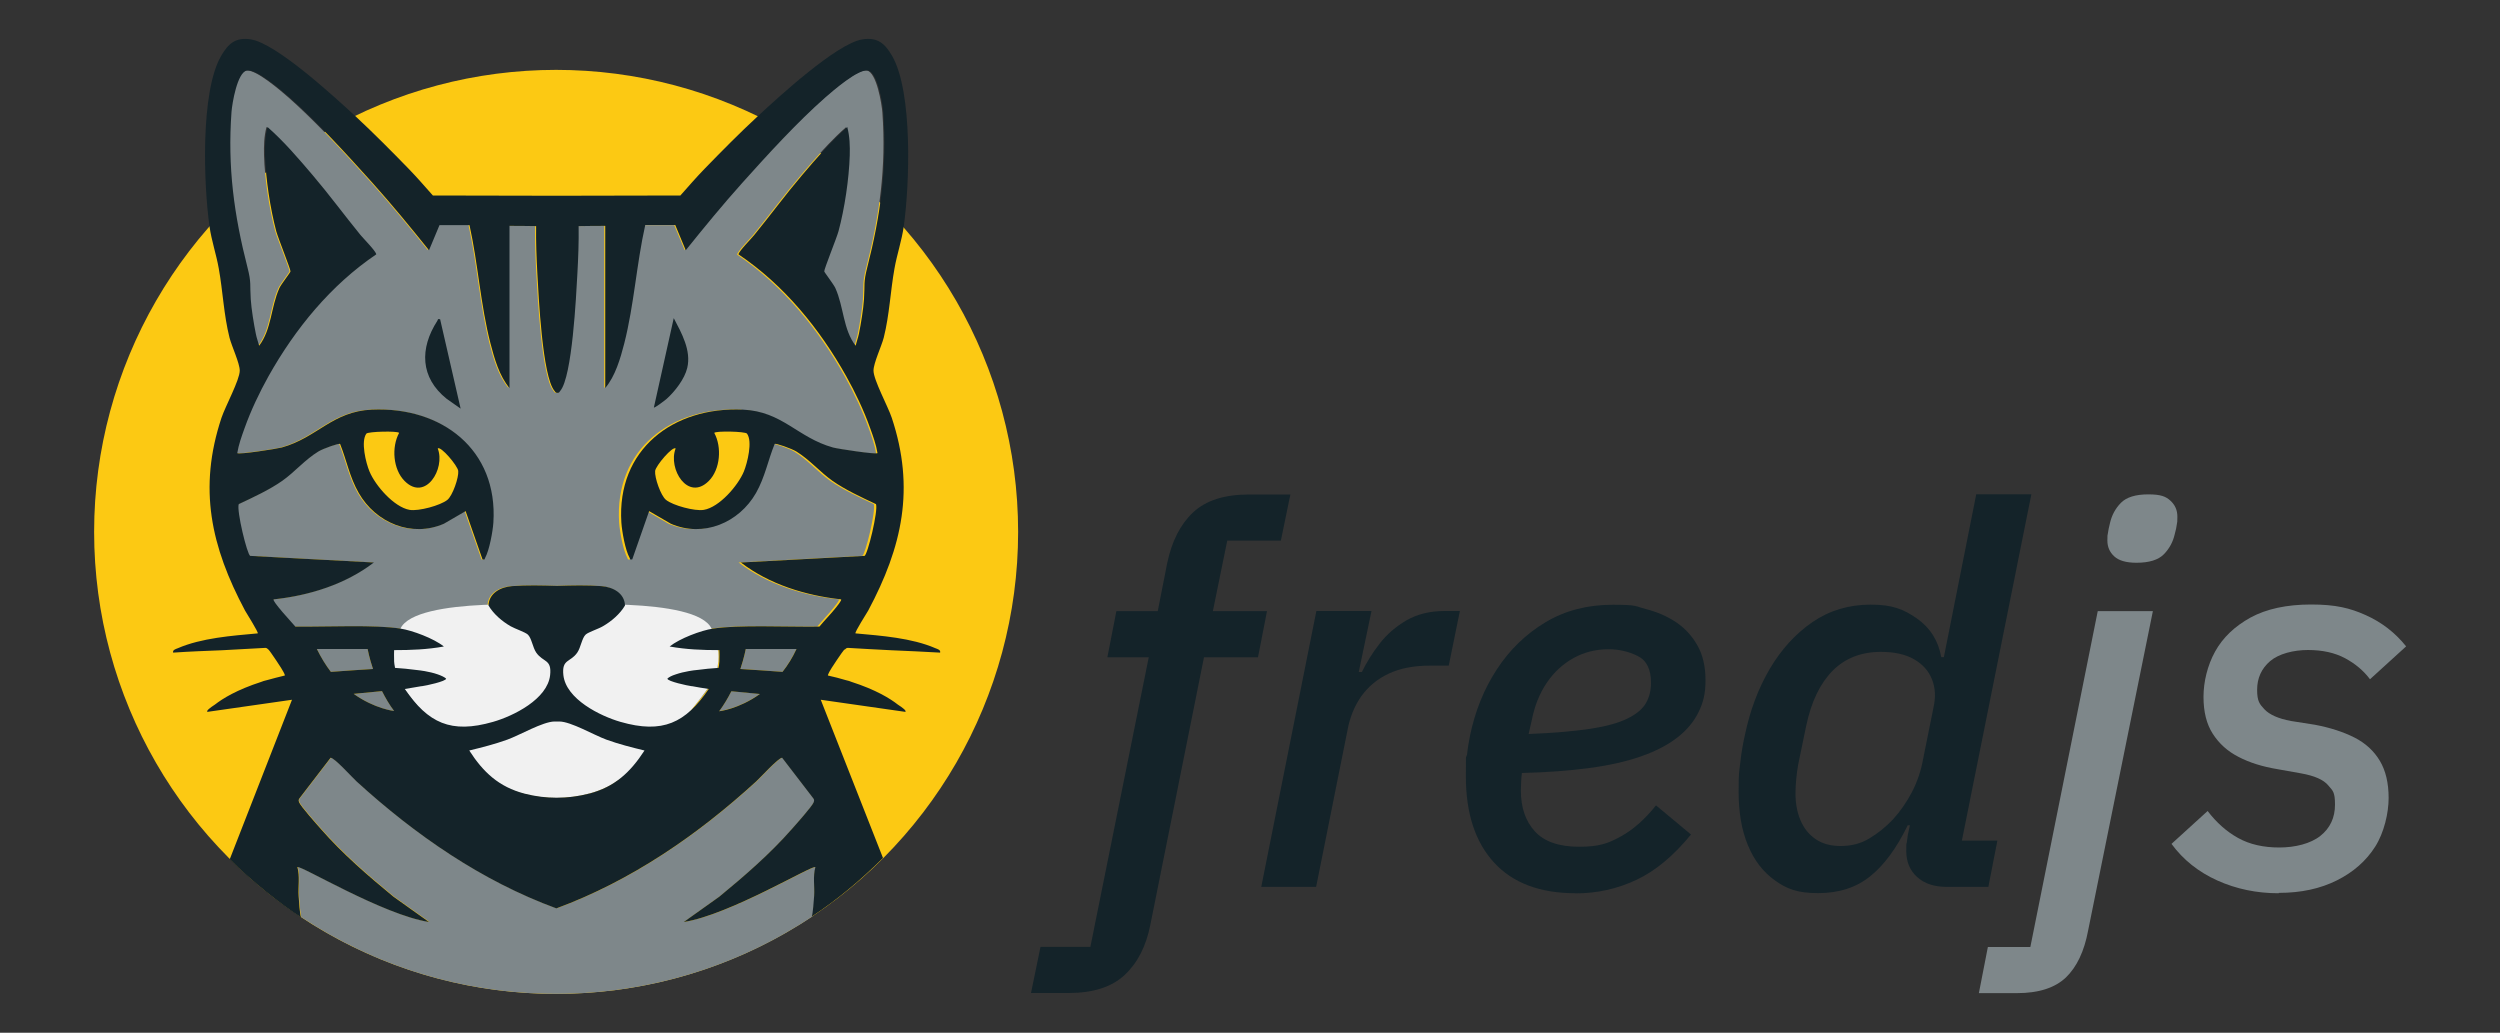 <?xml version="1.0" encoding="UTF-8"?>
<svg id="Layer_1" xmlns="http://www.w3.org/2000/svg" version="1.1" viewBox="0 0 2000 826.2">
  <rect x="0" y="0" width="2000" height="826.2" fill="#333333" stroke="none"/>
  <!-- Generator: Adobe Illustrator 29.4.0, SVG Export Plug-In . SVG Version: 2.1.0 Build 152)  -->
  <defs>
    <style>
      .st0 {
        fill: #fcc913;
      }

      .st1, .st2 {
        fill: #142329;
      }

      .st2, .st3 {
        display: none;
      }

      .st4 {
        fill: #7e878a;
      }

      .st5 {
        fill: #f1f1f1;
      }
    </style>
  </defs>
  <g>
    <g>
      <circle class="st0" cx="444.9" cy="425.5" r="369.6"/>
      <g>
        <path class="st4" d="M253.5,519.2c3.3,7.1,7.1,13.1,11.2,18.3,11.2-.8,23.3-1.7,33.7-2.3-3.1-9.4-4.3-16-4.3-16h-40.6Z"/>
        <path class="st4" d="M593.2,327.9c31.7,1.4,43.7,22.4,72.1,30.3,4,1.1,34.3,5.8,35.6,4.5-1.1-6.8-3.5-13.4-5.8-19.8-5.1-14.4-12.1-29-19.2-41.7-21.3-38-49.9-73-86.2-97.5,0-2.3,10.3-12.7,12.6-15.5,12.9-15.8,25-32.3,38.2-47.8,5.2-6.1,10.4-12.2,15.8-18.1,0,0,10.3-11.7,20.5-20.5,2,7.4,2.2,15.7,2,23.2-.7,19.1-4.2,42.5-9.1,60.4-1.4,5.2-11.4,30.1-11.3,31.8,0,.8,7.5,10.3,8.9,13.4,6.8,15.1,6.2,33,16.2,46.1.8-3.2,1.9-5.8,2.6-9.1,1.6-7.7,3.6-20,4.2-27.8.8-11.9-.6-12.9,2.6-25.4,10.8-42.1,16.1-80.3,13-124.3-.5-6.8-4.6-32.2-12.4-33.7-7.7-1.4-28.3,16.6-34.5,22-9.3,8.2-19.1,17.7-28.4,27.3,0,0,0,0,0,0-13,13.4-25.8,27.5-37.4,40.4-15.7,17.5-30.7,35.8-45.4,54.1l-8.4-20.1h-24c-6.9,31.1-8.8,63.7-16.8,94.7-3.1,12-7.1,26.1-15.2,35.6v-129.7c-2-.1-21.3.2-21.3.2.2,12.7-.3,25.5-1,38.2-1,17.8-4,82.2-13.7,93.6-.8.9-.7,1.6-2.3,1.6,0,0,0,0,0,0h0s0,0,0,0c-1.6,0-1.5-.7-2.3-1.6-9.6-11.3-12.7-75.8-13.7-93.6-.7-12.7-1.2-25.4-1-38.2,0,0-19.3-.3-21.3-.2v129.7c-8-9.4-12.1-23.6-15.2-35.6-7.9-31.1-9.8-63.6-16.8-94.8h-24c0,.1-8.4,20.2-8.4,20.2-14.7-18.3-29.7-36.6-45.4-54.1-11.7-13-24.6-27.2-37.7-40.7-9.5-9.7-19.1-19.1-28.5-27.4-6.2-5.4-26.4-23-34.1-21.6-7.7,1.5-11.8,26.4-12.3,33.2-3.1,44,2,82.2,12.8,124.4,3.2,12.5,1.8,13.5,2.6,25.4.5,7.7,2.5,20.1,4.1,27.8.7,3.2,1.9,6.3,2.6,9.4,10.1-13.1,9.4-31,16.2-46.1,1.4-3.1,8.8-12.6,8.9-13.4.2-1.7-10-26.9-11.4-32.1-4.9-18.2-8.4-41.8-9-60.6-.2-7.7,0-15.3,2-22.8,7.1,6.2,13.7,13.1,20.1,20.1,5.5,6.1,10.9,12.3,16.1,18.5,13.2,15.5,25.3,32,38.2,47.8,2.2,2.8,12.5,13.1,12.6,15.5-36.3,24.4-64.9,59.4-86.2,97.5-7.1,12.7-14.1,27.3-19.2,41.7-2.3,6.4-4.7,13-5.8,19.8,1.3,1.2,31.5-3.4,35.6-4.5,28.4-7.9,40.4-28.9,72.1-30.3,55.7-2.5,101,31.8,97.2,90.4-.5,7.2-3.1,22-6.6,28.2-.6,1.1,0,1.6-2.1,1.2l-13.5-38.6-17.4,10.1c-26,11.3-54.5-.8-68.1-24.6-7.2-12.7-9.6-26.2-14.9-39.2-.4-1-13.7,3.7-17.4,6-10.8,6.7-18.9,16.4-28.8,23.4-10.2,7.2-23.6,13.4-34.9,18.7-1.9,5.1,6.8,40.9,9.2,41.4l98.9,5.3c-22.8,17.5-51.8,26.4-80.2,29.5-.7.6,3.2,5.4,3.9,6.3,4.2,5.3,9.2,10.3,13.5,15.5,26.5.3,63.4-1.6,84.2,1.6,9.3,1.4,26.5,7.8,34.6,14.3-13.4,2.4-26.2,2.9-39.8,2.9,0,0-.2,6,0,9.1.1,1.8.4,3.7.7,5.1,5.9.4,11.4.9,16.4,1.6,2.6.2,5.2.6,7.4,1,3.3.6,7,1.4,10.4,2.6,3.2,1,5.5,2.2,6.7,3.4,0,2.2-16.5,5.7-19.1,6-.3,0-.7,0-1,.1-3.6.7-7.9,1.4-13,2.2,18.6,27.2,36.9,36,70.6,26.3,16.3-4.7,43.6-18.2,45.7-37.4,1.4-13-5.5-10-11.1-18-2.9-4.2-3.7-11.7-6.8-14.5-2.3-2-10.2-4.5-13.7-6.6-6.8-3.9-13.7-9.8-17.7-16.6.4-10,9.8-14.8,18.8-15.5,11.6-.9,23.7-.6,35.8-.2h0c12.1-.4,24.2-.7,35.8.2,9,.7,18.4,5.5,18.8,15.5-4,6.8-10.9,12.7-17.7,16.6-3.5,2-11.4,4.6-13.7,6.6-3.1,2.8-3.9,10.3-6.8,14.5-5.6,8-12.5,5-11.1,18,2.1,19.2,29.3,32.7,45.7,37.4,33.7,9.7,51.9.9,70.6-26.3-5.1-.8-9.3-1.5-13-2.2-.3,0-.7,0-1-.1-2.6-.3-19.1-3.8-19.1-6,1.3-1.2,3.6-2.3,6.7-3.4,3.4-1.2,7.1-2,10.4-2.6,2.2-.4,4.7-.7,7.4-1,5-.7,10.5-1.2,16.4-1.6.3-1.4.6-3.3.7-5.1.2-3.1,0-9.1,0-9.1-13.6,0-26.4-.5-39.8-2.9,8.1-6.5,25.4-12.9,34.6-14.3,20.8-3.3,57.7-1.4,84.2-1.6,4.4-5.2,9.3-10.2,13.5-15.5.7-.9,4.6-5.6,3.9-6.3-28.4-3-57.4-12-80.2-29.5l98.9-5.3c2.4-.6,11.1-36.4,9.2-41.4-11.3-5.3-24.7-11.5-34.9-18.7-9.9-7-18-16.8-28.8-23.4-3.7-2.3-17-7-17.4-6-5.2,13-7.6,26.5-14.9,39.2-13.6,23.8-42.2,35.9-68.1,24.6l-17.4-10.1-13.5,38.6c-2.2.4-1.5-.2-2.1-1.2-3.4-6.2-6.1-21-6.6-28.2-3.8-58.6,41.5-92.9,97.2-90.4Z"/>
        <path class="st4" d="M651.6,716.8c.5-7.6-1.1-15.8,1-23.2-1.9-2.1-68.5,38.2-105.3,43.9l28.5-20.3c20.4-16.8,40.6-34.2,58-54.1,3.2-3.6,16.2-18.2,17.4-21.3.5-1.4.6-2.2-.4-3.4l-24.8-32.3c-3.1,0-17.3,15.8-20.7,18.9-46.9,42.8-100,79.6-159.9,101.6h0c-59.9-22.1-113.1-58.8-159.9-101.6-3.4-3.1-17.6-18.8-20.7-18.9l-24.8,32.3c-1,1.2-.9,2-.4,3.4,1.2,3.1,14.2,17.7,17.4,21.3,17.5,19.9,37.6,37.3,58,54.1l28.5,20.3c-36.8-5.7-103.4-46.1-105.3-43.9,2.1,7.4.5,15.5,1,23.2.2,2.6,1,15,1.9,17,58.4,38.7,128.5,61.3,203.9,61.3s146.2-22.8,204.9-61.9c.9-2,1.7-13.8,1.9-16.4Z"/>
        <path class="st4" d="M305.7,552.9l-22.8,2.2c16.9,12.1,32.5,13.8,32.5,13.8-3.8-5.1-7-10.6-9.7-15.9Z"/>
        <path class="st4" d="M637.2,519.2h-40.6s-1.2,6.7-4.3,16c10.4.6,22.5,1.5,33.7,2.3,4-5.2,7.8-11.3,11.2-18.3Z"/>
        <path class="st4" d="M575.4,568.9s15.6-1.7,32.5-13.8l-22.8-2.2c-2.7,5.3-5.8,10.8-9.7,15.9Z"/>
        <path class="st4" d="M447.3,577.2c-.6,0-1.3,0-1.9,0h0c-.6,0-1.3,0-1.9,0-9.3,0-27.8,10.9-37.7,14.5-9.9,3.6-20.2,6.2-30.5,8.7,11.3,17.4,23.8,29.1,44.2,34.5,8.5,2.2,17.2,3.3,25.8,3.3h0c8.6,0,17.3-1.1,25.8-3.3,20.5-5.4,33-17.1,44.2-34.5-10.3-2.5-20.5-5.1-30.5-8.7-9.9-3.6-28.4-14.4-37.7-14.5Z"/>
      </g>
      <path class="st5" d="M569.3,503c-12-26.3-124.5-18.5-124.5-18.5,0,0-112.5-7.8-124.5,18.5,0,0-14,24.7,2.7,47.2,0,0,36.1,51.8,73.1,74.7,0,0,16.7,13.2,48.7,13.4,32-.2,48.6-13.3,48.7-13.4,37-22.9,73.1-74.7,73.1-74.7,16.7-22.5,2.7-47.2,2.7-47.2Z"/>
      <g>
        <path class="st0" d="M293.1,346.8c-4.6,6.2-.3,23.4,2.5,30.3,4.7,11.3,19.6,28.6,32.1,30.7,7.1,1.2,24.6-3.5,30.2-8,4.2-3.4,9.2-17.8,8.7-23.1-.4-4.2-14.2-20.3-16.4-18,6.3,16.2-9.8,42.6-26.5,26-9.3-9.3-10.6-27.2-4.4-38.5-1.2-1.7-24.9-1.2-26.2.6Z"/>
        <path class="st0" d="M524.1,376.8c-.5,5.2,4.5,19.7,8.7,23.1,5.6,4.5,23,9.2,30.2,8,12.5-2.2,27.4-19.4,32.1-30.7,2.9-6.9,7.1-24.1,2.5-30.3-1.3-1.7-25-2.3-26.2-.6,6.2,11.4,4.9,29.2-4.4,38.5-16.6,16.7-32.8-9.8-26.5-26-2.2-2.4-16,13.8-16.4,18Z"/>
      </g>
      <g>
        <path class="st1" d="M675.8,519.7c.8-.7,1.3-1.4,2.5-1.4,0,0,30.6,1.8,34.7,1.9,13.1.6,26.1,1.1,39.1,1.9.6-2.2-2.2-2.9-3.7-3.5-19.1-8.3-43.3-10-64-11.9-.9-.8,9.1-16.3,10.2-18.3,27.2-51,37.6-97.6,18.8-154.2-3-9-14.6-30.3-14.6-37.7,0-6,6.4-19.5,8.2-26.4,4.6-18.3,5.3-37.1,8.6-55.4,2-11.3,5.8-22.2,7.4-33.6,4.7-33.3,7.3-107.2-9.2-136.2-5.8-10.1-11.7-15.3-23.9-13.4-20.6,3.3-67.4,46.4-83.8,61.6-14.2,13.1-29,28.1-42.5,42-6.6,6.8-13,14.2-19.3,21.3l-99,.2h0s-99-.2-99-.2c-6.3-7.1-12.7-14.5-19.3-21.3-13.5-13.9-28.4-28.9-42.5-42-16.5-15.2-63.2-58.3-83.8-61.6-12.2-1.9-18.1,3.3-23.9,13.4-16.6,29-13.9,102.9-9.2,136.2,1.6,11.4,5.4,22.3,7.4,33.6,3.3,18.3,4,37.1,8.6,55.4,1.8,7,8.2,20.5,8.2,26.4,0,7.4-11.6,28.7-14.6,37.7-18.8,56.6-8.4,103.1,18.8,154.2,1.1,2,11,17.6,10.2,18.3-20.6,1.9-44.8,3.6-64,11.9-1.5.6-4.3,1.3-3.7,3.5,13-.9,26.1-1.4,39.1-1.9,4.2-.2,34.7-1.9,34.7-1.9,1.2,0,1.7.8,2.5,1.4,1.2,1,11.4,16.3,12,17.9.4,1,1,1.7,1.1,2.8-4.9,1.2-10.1,2.5-14.3,3.7-1.3.3-2.2.6-2.7.7-.5.2-1,.4-1.6.6-19.9,6.4-31.3,13.5-37.4,18.3-3.9,2.5-7,4.9-6,5.8l67.7-9.7-49.8,127.6c17,17.3,41.4,36.5,57,46.5-.9-1.9-1.8-14.4-1.9-17-.5-7.6,1.1-15.8-1-23.2,1.9-2.1,68.5,38.2,105.3,43.9l-28.5-20.3c-20.4-16.8-40.6-34.2-58-54.1-3.2-3.6-16.2-18.2-17.4-21.3-.5-1.4-.6-2.2.4-3.4l24.8-32.3c3.1,0,17.3,15.8,20.7,18.9,46.9,42.8,100,79.6,159.9,101.6h0c59.9-22.1,113.1-58.8,159.9-101.6,3.4-3.1,17.6-18.8,20.7-18.9l24.8,32.3c1,1.2.9,2,.4,3.4-1.2,3.1-14.2,17.7-17.4,21.3-17.5,19.9-37.6,37.3-58,54.1l-28.5,20.3c36.8-5.7,103.4-46.1,105.3-43.9-2.1,7.4-.5,15.5-1,23.2-.2,2.6-1,14.4-1.9,16.4,21.3-14.2,38.3-28.5,57-46.9l-49.8-126.6,67.7,9.7c1-.9-2.1-3.3-6-5.8-6.1-4.8-17.5-11.9-37.4-18.3-.5-.2-1-.4-1.6-.6-.5-.2-1.5-.4-2.7-.7-4.2-1.3-9.4-2.6-14.3-3.7.1-1.1.8-1.8,1.1-2.8.6-1.6,10.9-16.9,12-17.9ZM264.7,537.5c-4-5.2-7.8-11.3-11.2-18.3h40.6s1.2,6.7,4.3,16c-10.4.6-22.5,1.5-33.7,2.3ZM282.8,555.1l22.8-2.2c2.7,5.3,5.8,10.8,9.7,15.9,0,0-15.6-1.7-32.5-13.8ZM471.2,634.9c-8.5,2.2-17.2,3.3-25.8,3.3h0c-8.6,0-17.3-1.1-25.8-3.3-20.5-5.4-33-17.1-44.2-34.5,10.3-2.5,20.5-5.1,30.5-8.7,9.9-3.6,28.4-14.4,37.7-14.5.6,0,1.3,0,1.9,0h0c.6,0,1.3,0,1.9,0,9.3,0,27.8,10.9,37.7,14.5,9.9,3.6,20.2,6.2,30.5,8.7-11.3,17.4-23.8,29.1-44.2,34.5ZM575.4,568.9c3.8-5.1,7-10.6,9.7-15.9l22.8,2.2c-16.9,12.1-32.5,13.8-32.5,13.8ZM626,537.5c-11.2-.8-23.3-1.7-33.7-2.3,3.1-9.4,4.3-16,4.3-16h40.6c-3.3,7.1-7.1,13.1-11.2,18.3ZM654.5,501.3c-26.5.3-63.4-1.6-84.2,1.6-9.3,1.4-26.5,7.8-34.6,14.3,13.4,2.4,26.2,2.9,39.8,2.9,0,0,.2,6,0,9.1-.1,1.8-.4,3.7-.7,5.1-5.9.4-11.4.9-16.4,1.6-2.6.2-5.2.6-7.4,1-3.3.6-7,1.4-10.4,2.6-3.2,1-5.5,2.2-6.7,3.4,0,2.2,16.5,5.7,19.1,6,.3,0,.7,0,1,.1,3.6.7,7.9,1.4,13,2.2-18.6,27.2-36.9,36-70.6,26.3-16.3-4.7-43.6-18.2-45.7-37.4-1.4-13,5.5-10,11.1-18,2.9-4.2,3.7-11.7,6.8-14.5,2.3-2,10.2-4.5,13.7-6.6,6.8-3.9,13.7-9.8,17.7-16.6-.4-10-9.8-14.8-18.8-15.5-11.6-.9-23.7-.6-35.8-.2h0c-12.1-.4-24.2-.7-35.8.2-9,.7-18.4,5.5-18.8,15.5,4,6.8,10.9,12.7,17.7,16.6,3.5,2,11.4,4.6,13.7,6.6,3.1,2.8,3.9,10.3,6.8,14.5,5.6,8,12.5,5,11.1,18-2.1,19.2-29.3,32.7-45.7,37.4-33.7,9.7-51.9.9-70.6-26.3,5.1-.8,9.3-1.5,13-2.2.3,0,.7,0,1-.1,2.6-.3,19.1-3.8,19.1-6-1.3-1.2-3.6-2.3-6.7-3.4-3.4-1.2-7.1-2-10.4-2.6-2.2-.4-4.7-.7-7.4-1-5-.7-10.5-1.2-16.4-1.6-.3-1.4-.6-3.3-.7-5.1-.2-3.1,0-9.1,0-9.1,13.6,0,26.4-.5,39.8-2.9-8.1-6.5-25.4-12.9-34.6-14.3-20.8-3.3-57.7-1.4-84.2-1.6-4.4-5.2-9.3-10.2-13.5-15.5-.7-.9-4.6-5.6-3.9-6.3,28.4-3,57.4-12,80.2-29.5l-98.9-5.3c-2.4-.6-11.1-36.4-9.2-41.4,11.3-5.3,24.7-11.5,34.9-18.7,9.9-7,18-16.8,28.8-23.4,3.7-2.3,17-7,17.4-6,5.2,13,7.6,26.5,14.9,39.2,13.6,23.8,42.2,35.9,68.1,24.6l17.4-10.1,13.5,38.6c2.2.4,1.5-.2,2.1-1.2,3.4-6.2,6.1-21,6.6-28.2,3.8-58.6-41.5-92.9-97.2-90.4-31.7,1.4-43.7,22.4-72.1,30.3-4.1,1.1-34.3,5.8-35.6,4.5,1.1-6.8,3.5-13.4,5.8-19.8,5.1-14.4,12.1-29,19.2-41.7,21.3-38,49.9-73,86.2-97.5,0-2.3-10.3-12.7-12.6-15.5-12.9-15.8-25-32.3-38.2-47.8-11.4-13.4-23-27-36.2-38.6-2,7.4-2.2,15.1-2,22.8.6,18.8,4.2,42.4,9,60.6,1.4,5.2,11.5,30.4,11.4,32.1,0,.8-7.5,10.3-8.9,13.4-6.8,15.1-6.2,33-16.2,46.1-.8-3.2-2-6.2-2.6-9.4-1.6-7.7-3.6-20.1-4.1-27.8-.8-11.9.6-12.9-2.6-25.4-10.8-42.1-16-80.4-12.8-124.4.5-6.8,4.6-31.7,12.3-33.2,7.7-1.4,27.9,16.2,34.1,21.6,22.4,19.7,46.1,45.8,66.2,68.1,15.7,17.5,30.7,35.8,45.4,54.1l8.4-20.1h24c6.9,31.1,8.8,63.7,16.8,94.7,3.1,12,7.1,26.1,15.2,35.6v-129.7c2-.1,21.3.2,21.3.2-.2,12.7.3,25.5,1,38.2,1,17.8,4,82.2,13.7,93.6.8.9.7,1.6,2.3,1.6,0,0,0,0,0,0h0s0,0,0,0c1.6,0,1.5-.7,2.3-1.6,9.6-11.3,12.7-75.8,13.7-93.6.7-12.7,1.2-25.4,1-38.2,0,0,19.3-.3,21.3-.2v129.7c8-9.4,12.1-23.6,15.2-35.6,7.9-31.1,9.8-63.6,16.8-94.8h24c0,.1,8.4,20.2,8.4,20.2,14.7-18.3,29.7-36.6,45.4-54.1,20.1-22.4,43.8-48.4,66.2-68.1,6.2-5.4,26.4-23,34.1-21.6,7.7,1.5,11.8,26.4,12.3,33.2,3.1,44-2,82.2-12.8,124.4-3.2,12.5-1.8,13.5-2.6,25.4-.5,7.7-2.5,20.1-4.1,27.8-.7,3.2-1.9,6.3-2.6,9.4-10.1-13.1-9.4-31-16.2-46.1-1.4-3.1-8.8-12.6-8.9-13.4-.2-1.7,10-26.9,11.4-32.1,4.9-18.2,8.4-41.8,9-60.6.2-7.7,0-15.3-2-22.8-13.2,11.6-24.8,25.2-36.2,38.6-13.2,15.5-25.3,32-38.2,47.8-2.2,2.8-12.5,13.1-12.6,15.5,36.3,24.4,64.9,59.4,86.2,97.5,7.1,12.7,14.1,27.3,19.2,41.7,2.3,6.4,4.7,13,5.8,19.8-1.3,1.2-31.5-3.4-35.6-4.5-28.4-7.9-40.4-28.9-72.1-30.3-55.7-2.5-101,31.8-97.2,90.4.5,7.2,3.1,22,6.6,28.2.6,1.1,0,1.6,2.1,1.2l13.5-38.6,17.4,10.1c26,11.3,54.5-.8,68.1-24.6,7.2-12.7,9.6-26.2,14.9-39.2.4-1,13.7,3.7,17.4,6,10.8,6.7,18.9,16.4,28.8,23.4,10.2,7.2,23.6,13.4,34.9,18.7,1.9,5.1-6.8,40.9-9.2,41.4l-98.9,5.3c22.8,17.5,51.8,26.4,80.2,29.5.7.6-3.2,5.4-3.9,6.3-4.2,5.3-9.2,10.3-13.5,15.5ZM323.7,384.8c16.6,16.7,32.8-9.8,26.5-26,2.2-2.4,16,13.8,16.4,18,.5,5.2-4.5,19.7-8.7,23.1-5.6,4.5-23,9.2-30.2,8-12.5-2.2-27.4-19.4-32.1-30.7-2.9-6.9-7.1-24.1-2.5-30.3,1.3-1.7,25-2.3,26.2-.6-6.2,11.4-4.9,29.2,4.4,38.5ZM567,384.8c9.3-9.3,10.6-27.2,4.4-38.5,1.2-1.7,24.9-1.2,26.2.6,4.6,6.2.3,23.4-2.5,30.3-4.7,11.3-19.6,28.6-32.1,30.7-7.1,1.2-24.6-3.5-30.2-8-4.2-3.4-9.2-17.8-8.7-23.1.4-4.2,14.2-20.3,16.4-18-6.3,16.2,9.8,42.6,26.5,26Z"/>
        <path class="st1" d="M523.1,326l15.9-71.5c6.3,12,14.1,25.9,10.8,39.8-2.1,8.9-9.9,18.9-16.6,24.9-.9.8-9.5,7.4-10.1,6.8Z"/>
        <path class="st1" d="M352.1,255.4l16.4,71.5-11.1-7.8c-21.3-17-21.8-40.4-7.5-62.5.6-.9-.1-1.7,2.2-1.2Z"/>
      </g>
    </g>
    <g>
      <path class="st1" d="M963.2,525.8l-42.9,213.9c-3.4,17.3-10.3,30.7-20.6,40.3-10.3,9.6-25.2,14.4-44.8,14.4h-30.1l7.6-36.9h39.9l46.7-231.7h-33.1l7.2-36.9h33.1l7.6-38.6c3.7-17.5,10.6-31,20.8-40.5,10.2-9.5,25-14.2,44.6-14.2h33.1l-7.6,36.9h-42.9l-11.5,56.4h43.3l-7.2,36.9h-43.3Z"/>
      <path class="st1" d="M1053.1,709.5h-44.1l44.1-220.7h44.1l-10.2,48.8h2.5c3.7-7.6,8.4-15.2,14.2-22.7,5.8-7.5,13-13.7,21.6-18.7,8.6-4.9,18.7-7.4,30.3-7.4h12.3l-8.9,43.7h-14.9c-13,0-24,2.1-33.1,6.4-9.1,4.2-16.3,10.3-21.9,18-5.5,7.8-9.3,17-11.2,27.8l-25,124.8Z"/>
      <path class="st1" d="M1260.6,714.6c-28.6,0-50.4-8.2-65.4-24.6-15-16.4-22.5-39.3-22.5-68.7s.3-11.2.8-16.8c.6-5.5,1.4-10.8,2.5-15.9,4-19.5,11.1-37.2,21.4-53,10.3-15.8,23.3-28.4,39-37.8s33.6-14,53.7-14,17.6,1.1,26.5,3.4c8.9,2.3,16.9,5.7,24,10.4,7.1,4.7,12.8,10.8,17.2,18.5,4.4,7.6,6.6,17,6.6,28s-1.8,17.8-5.5,25.5c-3.7,7.6-9.3,14.4-17,20.4-7.6,5.9-17.3,11-29.1,15.1-11.7,4.1-25.5,7.2-41.2,9.3s-33.7,3.5-54.1,4c-.3,2.5-.5,5.1-.6,7.6-.1,2.5-.2,4.7-.2,6.4,0,13.6,3.7,24.5,11.2,32.7,7.5,8.2,19.3,12.3,35.4,12.3s23.2-2.7,33.1-8.1c9.9-5.4,19.4-13.7,28.4-25l28,23.3c-13.9,17-28.4,29.1-43.7,36.3-15.3,7.2-31.5,10.8-48.8,10.8ZM1286.9,519.4c-10.2,0-19.5,2.3-28,7-8.5,4.7-15.6,11.2-21.4,19.7-5.8,8.5-9.8,18.5-12.1,30.1l-2.5,11c20.4-.8,36.9-2.3,49.6-4.2,12.7-2,22.6-4.7,29.7-8.3,7.1-3.5,11.9-7.6,14.6-12.3,2.7-4.7,4-10.1,4-16.3,0-10.7-3.6-17.9-10.8-21.4-7.2-3.5-14.9-5.3-23.1-5.3Z"/>
      <path class="st1" d="M1590.8,709.5h-33.5c-9.9,0-17.8-2.6-23.6-7.9-5.8-5.2-8.7-12.2-8.7-21s.1-4.1.4-6.4c.3-2.3.6-4.2.8-5.9l1.7-8.1h-1.7c-8.8,18.1-18.7,31.7-29.9,40.7-11.2,9.1-25.1,13.6-41.8,13.6s-25.1-3.4-34.6-10.2c-9.5-6.8-16.7-16.2-21.6-28.2-5-12-7.4-26.2-7.4-42.6s.4-15.3,1.3-23.1c.8-7.8,2.1-15.3,3.8-22.7,4-19.2,10.5-36.7,19.7-52.4,9.2-15.7,20.6-28.2,34.2-37.6,13.6-9.3,29.1-14,46.7-14s26.5,3.8,37.1,11.2c10.6,7.5,17,17.8,19.3,30.8h2.1l25.9-130.3h44.1l-55.6,277.1h28.4l-7.2,36.9ZM1472.4,676.8c8.8,0,16.5-2,23.3-6.2,6.8-4.1,13-9.1,18.7-15.1,5.9-6.5,11-13.9,15.3-22.1,4.2-8.2,7.2-17.1,8.9-26.7l8.1-40.3c2-8.5,1.6-16.1-1.1-22.9-2.7-6.8-7.5-12.2-14.4-16.1-6.9-4-15.8-5.9-26.5-5.9-15.8,0-28.8,5.1-38.8,15.3-10,10.2-17,24.9-21,44.1l-6.4,31c-.6,3.4-1.1,7.1-1.5,11.2-.4,4.1-.6,8-.6,11.7,0,7.9,1.3,15.1,4,21.4,2.7,6.4,6.7,11.4,12.1,15.1,5.4,3.7,12,5.5,19.9,5.5Z"/>
      <path class="st4" d="M1624.3,757.5l53.9-268.6h44.1l-51.8,255.5c-3.1,16.7-9.1,29.2-17.8,37.6-8.8,8.3-21.8,12.5-39,12.5h-30.6l7.2-36.9h33.9ZM1709.2,450.2c-8.2,0-14.1-1.7-17.8-5.1-3.7-3.4-5.5-7.6-5.5-12.7s.1-3.6.4-5.7c.3-2.1.8-4.9,1.7-8.3,1.4-6.2,4.3-11.6,8.7-16.1,4.4-4.5,11.7-6.8,21.9-6.8s14.1,1.7,17.8,5.1c3.7,3.4,5.5,7.6,5.5,12.7s-.1,3.7-.4,5.9c-.3,2.3-.8,5-1.7,8.1-1.4,6.2-4.3,11.6-8.7,16.1-4.4,4.5-11.7,6.8-21.9,6.8Z"/>
      <path class="st4" d="M1822.9,714.6c-17.5,0-33.9-3.4-49-10.2-15.1-6.8-27.4-16.6-36.7-29.3l28.9-26.3c7.1,9.3,15.2,16.5,24.4,21.6,9.2,5.1,20.2,7.6,32.9,7.6s25.1-3.1,32.9-9.3c7.8-6.2,11.7-14.6,11.7-25s-1.8-11.1-5.5-15.5c-3.7-4.4-10.9-7.6-21.6-9.5l-19.1-3.4c-11.9-2-22.2-5.2-31-9.8-8.8-4.5-15.6-10.7-20.6-18.5-5-7.8-7.4-17.6-7.4-29.5s3.1-25.1,9.3-36.3c6.2-11.2,15.7-20.2,28.4-27.2,12.7-6.9,28.9-10.4,48.4-10.4s31,2.8,43.7,8.5c12.7,5.7,23.5,14,32.3,25l-28.9,26.3c-5.1-6.8-11.7-12.4-19.9-16.8-8.2-4.4-18.1-6.6-29.7-6.6s-23.4,3-30.3,8.9c-6.9,5.9-10.4,13.6-10.4,22.9s2,11.5,5.9,15.7c4,4.2,11,7.4,21.2,9.3l19.1,3c12.2,2.3,22.7,5.7,31.6,10.2,8.9,4.5,15.7,10.8,20.4,18.7,4.7,7.9,7,17.8,7,29.7s-3.6,27.7-10.8,39c-7.2,11.3-17.4,20.3-30.6,26.9s-28.6,10-46.5,10Z"/>
    </g>
  </g>
  <g class="st3">
    <g class="st3">
      <g>
        <path class="st1" d="M815.3,801.9l10.5-50.6h40l44.2-219.2h-33.2l9.9-50.6h33.3l6.6-33.3c4-19,11.7-33.9,22.9-44.3,11.5-10.7,28.1-16.1,49.4-16.1h41.5l-10.5,50.6h-43l-8.8,43.2h43.4l-9.9,50.6h-43.5l-42,209.3c-3.7,18.6-11.3,33.5-22.7,44.1-11.6,10.8-28.3,16.3-49.6,16.3h-38.6Z"/>
        <path class="st1" d="M1000.3,716.6l47-235.1h58.2l-5.6,27.1c6.1-7.4,13.6-13.7,22.3-18.7,9.7-5.5,21.1-8.4,33.8-8.4h20.6l-11.7,57.4h-20.4c-12,0-22.2,1.9-30.4,5.8-8,3.7-14.5,9.1-19.3,15.9-4.9,7-8.4,15.5-10.2,25.2l-26.3,130.8h-58.1Z"/>
        <path class="st1" d="M1261.3,721.7c-30.5,0-54.3-9.1-70.6-26.9-16.2-17.7-24.4-42.4-24.4-73.6s.3-11.8.9-17.5c.6-5.7,1.5-11.4,2.7-16.7,4.1-20.3,11.7-39,22.5-55.6,10.9-16.7,24.8-30.2,41.4-40,16.8-10,36.1-15,57.4-15s18.8,1.2,28.3,3.6c9.7,2.5,18.4,6.3,26.1,11.4,8,5.3,14.5,12.3,19.4,20.8,5,8.7,7.5,19.3,7.5,31.5s-2.1,19.9-6.2,28.5c-4.1,8.6-10.5,16.3-19,22.9-8.2,6.4-18.7,11.8-31.1,16.2-12.2,4.3-26.5,7.5-42.7,9.7-14.4,1.9-30.9,3.3-49,3.9,0,.5,0,1,0,1.5-.1,2.3-.2,4.4-.2,6,0,12,3.1,21.2,9.5,28.2,6.2,6.7,16.4,10.2,30.6,10.2s21.1-2.4,30-7.3c9.1-4.9,18-12.8,26.5-23.4l4.3-5.4,38.6,32.1-4.2,5.2c-14.5,17.8-30.1,30.6-46.2,38.3-16.2,7.6-33.6,11.5-51.9,11.5ZM1287.7,525.7c-9,0-17.4,2.1-24.9,6.2-7.6,4.2-14,10.1-19.2,17.7-5.3,7.7-9,17.1-11.1,27.7v.2s-.6,2.4-.6,2.4c16.2-.9,29.7-2.1,40.2-3.8,12-1.9,21.4-4.4,27.8-7.7,5.9-2.9,9.9-6.2,11.9-9.7,2.1-3.7,3.1-7.9,3.1-13,0-10.7-4-14-7.1-15.4-6.3-3.1-13.1-4.6-20.2-4.6Z"/>
        <path class="st1" d="M1456,721.7c-15,0-28-3.9-38.7-11.5-10.5-7.5-18.6-18.1-24-31.3-5.3-12.8-8-28.1-8-45.4s.4-15.9,1.3-24c.9-8,2.2-15.9,4-23.5,4.1-19.9,11-38.3,20.6-54.6,9.7-16.6,21.9-30,36.3-39.9,14.7-10.1,31.8-15.3,50.7-15.3s29.4,4.2,41.2,12.5c6.2,4.4,11.1,9.6,14.9,15.6l23.2-116.8h58.1l-55.8,278.3h28.5l-9.9,50.6h-39.2c-11.6,0-21.1-3.2-28.2-9.6-5.9-5.3-9.4-12.1-10.6-20.1-5.7,7.9-11.7,14.5-18.1,19.7-12.4,10.1-28,15.1-46.2,15.1ZM1446.5,613.1c-.5,3.2-1,6.8-1.4,10.7-.4,3.9-.6,7.6-.6,11,0,7,1.2,13.4,3.5,18.9,2.2,5.2,5.4,9.2,9.7,12.2,4.3,2.9,9.6,4.4,16.2,4.4s14.1-1.7,19.9-5.2c6.2-3.8,12.1-8.5,17.3-14,5.5-6.1,10.3-13,14.3-20.7,3.9-7.6,6.7-16,8.3-24.9l8.1-40.7h0c1.7-7.3,1.4-13.5-.8-19.1-2.1-5.4-5.9-9.6-11.6-12.8-5.9-3.4-13.7-5.1-23.3-5.1-14.2,0-25.3,4.4-34.2,13.3-9.1,9.2-15.6,23-19.3,40.9l-6.4,31Z"/>
        <path class="st1" d="M1672.1,721.7c-10.9,0-19.2-2.7-24.7-8.1-5.6-5.4-8.5-12-8.5-19.6s.3-5.4.9-9.2c.6-3.3,1-6.1,1.2-8.2v-.3s.1-.3.1-.3c2-8.6,6-16,12-22.2,6.4-6.6,15.9-9.9,28.3-9.9s19,2.5,24.6,7.5c5.7,5.2,8.6,11.8,8.6,19.7s-.3,5.7-1,9.3c-.6,3.2-1.1,6-1.7,8.6-1.4,8.7-5.2,16.3-11.4,22.6-6.6,6.7-16.2,10.1-28.5,10.1Z"/>
        <path class="st1" d="M1708.2,801.9l9.9-50.6h34.1l54.1-269.8h58.1l-53.6,264.6c-3.4,18.1-10.1,32-19.9,41.3-10.1,9.6-24.8,14.4-43.9,14.4h-38.9ZM1843,456.2c-10.1,0-17.5-2.3-22.5-6.9-5-4.7-7.7-10.8-7.7-17.8s.2-4.3.5-6.7c.3-2.3.9-5.3,1.8-9,1.7-7.4,5.2-13.9,10.5-19.3,5.7-5.9,14.7-8.9,26.8-8.9s17.4,2.3,22.5,6.9c5,4.7,7.7,10.8,7.7,17.8s-.2,4.2-.5,6.8c-.3,2.6-.9,5.6-1.9,8.9-1.7,7.4-5.2,13.9-10.4,19.3-5.7,5.9-14.7,8.9-26.8,8.9Z"/>
        <path class="st1" d="M1957.2,721.7c-18.5,0-36-3.6-52-10.8-16.2-7.3-29.5-17.9-39.5-31.6l-3.6-4.9,38.9-35.5,4.5,5.9c6.5,8.6,14,15.3,22.4,19.9,8.2,4.5,18.2,6.8,29.8,6.8s22.3-2.7,28.8-7.9c6.2-4.9,9.2-11.4,9.2-19.9s-1.3-8-4-11.2c-1.5-1.8-5.8-5.1-17.8-7.3l-19.1-3.4c-12.5-2.1-23.6-5.6-33-10.5-9.8-5.1-17.7-12.1-23.3-20.9-5.6-8.9-8.5-20.1-8.5-33.2s3.4-27.5,10.2-39.7c6.8-12.3,17.4-22.4,31.2-29.9,13.7-7.5,31.2-11.3,51.8-11.3s33,3.1,46.6,9.1c13.7,6.1,25.5,15.2,34.9,27.1l3.9,4.9-39.2,35.7-4.5-6c-4.5-6-10.5-11-17.8-14.9-7.2-3.9-16.2-5.8-26.6-5.8s-20.4,2.5-26.1,7.3c-5.4,4.7-8.1,10.5-8.1,17.9s1.4,8.2,4.1,11.2c2,2.2,6.7,5.2,17.5,7.3l19.2,3c12.8,2.4,24.1,6,33.6,10.8,10.1,5.1,17.9,12.3,23.2,21.3,5.3,9,8,20.2,8,33.3s-4,30.4-11.9,42.8c-7.9,12.4-19.1,22.3-33.3,29.5-14.1,7.1-30.8,10.7-49.7,10.7Z"/>
      </g>
      <g>
        <path class="st1" d="M809.4,806.7l12.5-60.3h40l42.2-209.5h-33.2l11.8-60.3h33.3l5.8-29.4c4.2-20,12.4-35.8,24.4-46.9,12.4-11.5,30.1-17.4,52.6-17.4h47.5l-12.5,60.3h-43l-6.8,33.5h43.4l-11.8,60.3h-43.5l-41.2,205.5c-3.9,19.7-12,35.4-24.1,46.7-12.5,11.7-30.3,17.6-52.9,17.6h-44.5Z"/>
        <path class="st1" d="M994.4,721.5l49-244.8h68.1l-3.6,17.1c3.7-3,7.6-5.7,11.9-8.1,10.4-6,22.6-9,36.2-9h26.6l-13.7,67.1h-24.4c-11.3,0-20.8,1.8-28.3,5.3-7.2,3.4-13.1,8.2-17.4,14.3-4.5,6.4-7.7,14.2-9.3,23.3l-27,134.8h-68Z"/>
        <path class="st1" d="M1261.3,726.6c-32,0-56.9-9.6-74.2-28.5-17-18.6-25.6-44.5-25.6-76.9s.3-12.2.9-18c.6-5.9,1.5-11.7,2.8-17.2,4.2-20.8,12-40.1,23.1-57.1,11.3-17.3,25.8-31.3,43-41.6,17.5-10.4,37.6-15.7,59.8-15.7s19.6,1.3,29.5,3.8c10.2,2.6,19.5,6.6,27.6,12,8.6,5.7,15.6,13.2,20.9,22.4,5.4,9.4,8.1,20.8,8.1,33.9s-2.2,21.4-6.7,30.6c-4.5,9.3-11.3,17.5-20.4,24.6-8.6,6.7-19.6,12.4-32.5,16.9-12.5,4.4-27.1,7.7-43.6,9.9-13.3,1.8-28.5,3.1-45.1,3.8,0,1,0,2,0,2.8,0,10.7,2.7,18.9,8.3,25,5.2,5.7,14.3,8.6,27,8.6s19.5-2.3,27.7-6.7c8.5-4.6,16.9-12.1,25-22.2l7.4-9.2,46,38.4-7.3,8.9c-15,18.3-31.1,31.6-47.9,39.6-16.8,7.9-35,12-54,12ZM1287.7,530.5c-8.2,0-15.8,1.9-22.5,5.6-6.9,3.8-12.8,9.2-17.5,16.2-4.3,6.3-7.5,13.9-9.6,22.4,13.2-.8,24.4-2,33.4-3.4,11.5-1.8,20.4-4.2,26.4-7.2,6.2-3.1,8.8-6,9.8-7.8,1.7-2.9,2.5-6.4,2.5-10.6,0-9-3.1-10.5-4.4-11.1-5.6-2.7-11.7-4.1-18.1-4.1Z"/>
        <path class="st1" d="M1456,726.6c-16,0-30-4.2-41.5-12.4-11.3-8.1-19.9-19.3-25.7-33.4-5.5-13.4-8.3-29.3-8.3-47.2s.5-16.3,1.3-24.5c.9-8.2,2.2-16.3,4-24,4.2-20.4,11.3-39.3,21.1-56,10-17.2,22.7-31.1,37.7-41.4,15.5-10.7,33.5-16.1,53.4-16.1s31.4,4.5,44,13.4c3.5,2.5,6.6,5.2,9.4,8.2l21.9-110.2h68l-55.8,278.3h28.5l-11.8,60.3h-43.2c-12.9,0-23.4-3.7-31.4-10.9-4.2-3.8-7.3-8.1-9.4-13.1-4.2,4.9-8.5,9.3-13,12.9-13.3,10.8-29.9,16.2-49.3,16.2ZM1451.2,614c-.5,3-1,6.5-1.4,10.4-.4,3.7-.6,7.2-.6,10.5,0,6.4,1.1,12.1,3.1,17,1.8,4.4,4.5,7.6,8,10.1,3.5,2.4,7.9,3.5,13.5,3.5s12.4-1.5,17.4-4.5c5.9-3.5,11.3-7.9,16.3-13.1,5.2-5.7,9.8-12.3,13.5-19.6,3.7-7.2,6.3-15.1,7.8-23.5l8.2-40.9v-.2c1.5-6.2,1.3-11.5-.5-16.1-1.7-4.4-4.7-7.7-9.5-10.4-5.2-2.9-12.2-4.4-20.9-4.4-12.8,0-22.9,3.9-30.7,11.9-8.4,8.6-14.5,21.5-18,38.5l-6.3,30.9Z"/>
        <path class="st1" d="M1672.1,726.6c-12.2,0-21.6-3.2-28.1-9.4-6.6-6.4-9.9-14.1-9.9-23s.3-6,1-10c.5-3.2.9-6,1.2-8.1v-.6c0,0,.2-.6.2-.6,2.2-9.4,6.6-17.7,13.2-24.4,7.4-7.6,18-11.4,31.8-11.4s21.4,2.9,27.8,8.7c6.8,6.1,10.2,14,10.2,23.3s-.3,6.3-1,10.2c-.6,3.2-1.1,6-1.7,8.6-1.6,9.6-5.8,18.1-12.7,25.1-7.5,7.7-18.3,11.6-32,11.6Z"/>
        <path class="st1" d="M1702.3,806.7l11.8-60.3h34.1l54.1-269.8h68l-54.8,270.4c-3.6,19-10.7,33.8-21.3,43.9-11,10.5-26.9,15.8-47.2,15.8h-44.8ZM1843,461.1c-11.4,0-19.8-2.7-25.8-8.2-6.1-5.6-9.3-13-9.3-21.3s.2-4.7.5-7.3c.3-2.5,1-5.6,1.9-9.5,1.9-8.2,5.8-15.5,11.7-21.5,6.7-6.9,16.8-10.3,30.3-10.3s19.8,2.7,25.8,8.2c6.1,5.6,9.3,13,9.3,21.3s-.2,4.6-.5,7.4c-.4,2.8-1,6-2,9.5-1.9,8.2-5.8,15.4-11.7,21.4-6.7,6.9-16.8,10.3-30.3,10.3Z"/>
        <path class="st1" d="M1957.2,726.6c-19.2,0-37.3-3.8-54-11.2-17-7.6-30.9-18.8-41.5-33.1l-6.2-8.4,46.1-42,7.7,10.1c6.1,8,13.1,14.3,20.9,18.6,7.4,4.1,16.7,6.2,27.4,6.2s20.1-2.3,25.8-6.8c5-4,7.4-9.1,7.4-16.1s-.9-5.8-2.8-8.1c-.5-.6-3.4-3.5-14.9-5.6l-19.1-3.4c-13-2.2-24.6-5.8-34.4-10.9-10.6-5.5-19.1-13.1-25.1-22.6-6.1-9.7-9.3-21.7-9.3-35.8s3.6-29.2,10.8-42.1c7.3-13.1,18.4-23.8,33.1-31.8,14.5-7.9,32.7-11.9,54.1-11.9s34.4,3.2,48.6,9.5c14.5,6.4,26.8,16,36.8,28.5l6.7,8.5-46.4,42.3-7.7-10.2c-4.1-5.4-9.5-10-16.2-13.6-6.5-3.5-14.7-5.2-24.4-5.2s-18.2,2.1-22.9,6.2c-4.4,3.7-6.4,8.3-6.4,14.2s.9,5.8,2.8,7.9c1,1.1,4.5,3.8,14.8,5.9l19.3,3c13.2,2.5,25,6.3,34.9,11.3,10.9,5.5,19.4,13.4,25.2,23.2,5.7,9.7,8.6,21.7,8.6,35.7s-4.3,32.2-12.7,45.4c-8.3,13.1-20.2,23.6-35.2,31.2-14.8,7.5-32.3,11.3-51.9,11.3Z"/>
      </g>
      <g class="st3">
        <path class="st1" d="M815.3,801.9l10.5-50.6h40l44.2-219.2h-33.2l9.9-50.6h33.3l6.6-33.3c4-19,11.7-33.9,22.9-44.3,11.5-10.7,28.1-16.1,49.4-16.1h41.5l-10.5,50.6h-43l-8.8,43.2h43.4l-9.9,50.6h-43.5l-42,209.3c-3.7,18.6-11.3,33.5-22.7,44.1-11.6,10.8-28.3,16.3-49.6,16.3h-38.6Z"/>
        <path class="st1" d="M1000.3,716.6l47-235.1h58.2l-5.6,27.1c6.1-7.4,13.6-13.7,22.3-18.7,9.7-5.5,21.1-8.4,33.8-8.4h20.6l-11.7,57.4h-20.4c-12,0-22.2,1.9-30.4,5.8-8,3.7-14.5,9.1-19.3,15.9-4.9,7-8.4,15.5-10.2,25.2l-26.3,130.8h-58.1Z"/>
        <path class="st1" d="M1261.3,721.7c-30.5,0-54.3-9.1-70.6-26.9-16.2-17.7-24.4-42.4-24.4-73.6s.3-11.8.9-17.5c.6-5.7,1.5-11.4,2.7-16.7,4.1-20.3,11.7-39,22.5-55.6,10.9-16.7,24.8-30.2,41.4-40,16.8-10,36.1-15,57.4-15s18.8,1.2,28.3,3.6c9.7,2.5,18.4,6.3,26.1,11.4,8,5.3,14.5,12.3,19.4,20.8,5,8.7,7.5,19.3,7.5,31.5s-2.1,19.9-6.2,28.5c-4.1,8.6-10.5,16.3-19,22.9-8.2,6.4-18.7,11.8-31.1,16.2-12.2,4.3-26.5,7.5-42.7,9.7-14.4,1.9-30.9,3.3-49,3.9,0,.5,0,1,0,1.5-.1,2.3-.2,4.4-.2,6,0,12,3.1,21.2,9.5,28.2,6.2,6.7,16.4,10.2,30.6,10.2s21.1-2.4,30-7.3c9.1-4.9,18-12.8,26.5-23.4l4.3-5.4,38.6,32.1-4.2,5.2c-14.5,17.8-30.1,30.6-46.2,38.3-16.2,7.6-33.6,11.5-51.9,11.5ZM1287.7,525.7c-9,0-17.4,2.1-24.9,6.2-7.6,4.2-14,10.1-19.2,17.7-5.3,7.7-9,17.1-11.1,27.7v.2s-.6,2.4-.6,2.4c16.2-.9,29.7-2.1,40.2-3.8,12-1.9,21.4-4.4,27.8-7.7,5.9-2.9,9.9-6.2,11.9-9.7,2.1-3.7,3.1-7.9,3.1-13,0-10.7-4-14-7.1-15.4-6.3-3.1-13.1-4.6-20.2-4.6Z"/>
        <path class="st1" d="M1456,721.7c-15,0-28-3.9-38.7-11.5-10.5-7.5-18.6-18.1-24-31.3-5.3-12.8-8-28.1-8-45.4s.4-15.9,1.3-24c.9-8,2.2-15.9,4-23.5,4.1-19.9,11-38.3,20.6-54.6,9.7-16.6,21.9-30,36.3-39.9,14.7-10.1,31.8-15.3,50.7-15.3s29.4,4.2,41.2,12.5c6.2,4.4,11.1,9.6,14.9,15.6l23.2-116.8h58.1l-55.8,278.3h28.5l-9.9,50.6h-39.2c-11.6,0-21.1-3.2-28.2-9.6-5.9-5.3-9.4-12.1-10.6-20.1-5.7,7.9-11.7,14.5-18.1,19.7-12.4,10.1-28,15.1-46.2,15.1ZM1446.5,613.1c-.5,3.2-1,6.8-1.4,10.7-.4,3.9-.6,7.6-.6,11,0,7,1.2,13.4,3.5,18.9,2.2,5.2,5.4,9.2,9.7,12.2,4.3,2.9,9.6,4.4,16.2,4.4s14.1-1.7,19.9-5.2c6.2-3.8,12.1-8.5,17.3-14,5.5-6.1,10.3-13,14.3-20.7,3.9-7.6,6.7-16,8.3-24.9l8.1-40.7h0c1.7-7.3,1.4-13.5-.8-19.1-2.1-5.4-5.9-9.6-11.6-12.8-5.9-3.4-13.7-5.1-23.3-5.1-14.2,0-25.3,4.4-34.2,13.3-9.1,9.2-15.6,23-19.3,40.9l-6.4,31Z"/>
        <path class="st1" d="M1672.1,721.7c-10.9,0-19.2-2.7-24.7-8.1-5.6-5.4-8.5-12-8.5-19.6s.3-5.4.9-9.2c.6-3.3,1-6.1,1.2-8.2v-.3s.1-.3.1-.3c2-8.6,6-16,12-22.2,6.4-6.6,15.9-9.9,28.3-9.9s19,2.5,24.6,7.5c5.7,5.2,8.6,11.8,8.6,19.7s-.3,5.7-1,9.3c-.6,3.2-1.1,6-1.7,8.6-1.4,8.7-5.2,16.3-11.4,22.6-6.6,6.7-16.2,10.1-28.5,10.1Z"/>
        <path class="st1" d="M1708.2,801.9l9.9-50.6h34.1l54.1-269.8h58.1l-53.6,264.6c-3.4,18.1-10.1,32-19.9,41.3-10.1,9.6-24.8,14.4-43.9,14.4h-38.9ZM1843,456.2c-10.1,0-17.5-2.3-22.5-6.9-5-4.7-7.7-10.8-7.7-17.8s.2-4.3.5-6.7c.3-2.3.9-5.3,1.8-9,1.7-7.4,5.2-13.9,10.5-19.3,5.7-5.9,14.7-8.9,26.8-8.9s17.4,2.3,22.5,6.9c5,4.7,7.7,10.8,7.7,17.8s-.2,4.2-.5,6.8c-.3,2.6-.9,5.6-1.9,8.9-1.7,7.4-5.2,13.9-10.4,19.3-5.7,5.9-14.7,8.9-26.8,8.9Z"/>
        <path class="st1" d="M1957.2,721.7c-18.5,0-36-3.6-52-10.8-16.2-7.3-29.5-17.9-39.5-31.6l-3.6-4.9,38.9-35.5,4.5,5.9c6.5,8.6,14,15.3,22.4,19.9,8.2,4.5,18.2,6.8,29.8,6.8s22.3-2.7,28.8-7.9c6.2-4.9,9.2-11.4,9.2-19.9s-1.3-8-4-11.2c-1.5-1.8-5.8-5.1-17.8-7.3l-19.1-3.4c-12.5-2.1-23.6-5.6-33-10.5-9.8-5.1-17.7-12.1-23.3-20.9-5.6-8.9-8.5-20.1-8.5-33.2s3.4-27.5,10.2-39.7c6.8-12.3,17.4-22.4,31.2-29.9,13.7-7.5,31.2-11.3,51.8-11.3s33,3.1,46.6,9.1c13.7,6.1,25.5,15.2,34.9,27.1l3.9,4.9-39.2,35.7-4.5-6c-4.5-6-10.5-11-17.8-14.9-7.2-3.9-16.2-5.8-26.6-5.8s-20.4,2.5-26.1,7.3c-5.4,4.7-8.1,10.5-8.1,17.9s1.4,8.2,4.1,11.2c2,2.2,6.7,5.2,17.5,7.3l19.2,3c12.8,2.4,24.1,6,33.6,10.8,10.1,5.1,17.9,12.3,23.2,21.3,5.3,9,8,20.2,8,33.3s-4,30.4-11.9,42.8c-7.9,12.4-19.1,22.3-33.3,29.5-14.1,7.1-30.8,10.7-49.7,10.7Z"/>
      </g>
      <g class="st3">
        <path class="st1" d="M962.5,525.3l-43,214.8c-3.4,17.3-10.3,30.8-20.7,40.5-10.4,9.7-25.4,14.5-45,14.5h-30.3l7.7-37.1h40.1l46.9-232.7h-33.2l7.2-37.1h33.2l7.7-38.8c3.7-17.6,10.7-31.2,20.9-40.7,10.2-9.5,25.1-14.3,44.7-14.3h33.2l-7.7,37.1h-43l-11.5,56.7h43.5l-7.2,37.1h-43.5Z"/>
        <path class="st1" d="M1052.9,709.9h-44.3l44.3-221.6h44.3l-10.2,49h2.6c3.7-7.7,8.5-15.3,14.3-22.8,5.8-7.5,13.1-13.8,21.7-18.8,8.7-5,18.8-7.5,30.5-7.5h12.4l-8.9,43.9h-14.9c-13.1,0-24.2,2.1-33.2,6.4-9.1,4.3-16.4,10.3-21.9,18.1-5.5,7.8-9.3,17.1-11.3,27.9l-25.1,125.3Z"/>
        <path class="st1" d="M1261.3,715c-28.7,0-50.6-8.2-65.6-24.7-15.1-16.5-22.6-39.5-22.6-69s.3-11.3.9-16.8c.6-5.5,1.4-10.9,2.6-16,4-19.6,11.1-37.4,21.5-53.3,10.4-15.9,23.4-28.6,39.2-37.9,15.8-9.4,33.7-14.1,53.9-14.1s17.7,1.1,26.6,3.4c8.9,2.3,17,5.8,24.1,10.4,7.1,4.7,12.9,10.9,17.3,18.5,4.4,7.7,6.6,17,6.6,28.1s-1.9,17.9-5.5,25.6c-3.7,7.7-9.4,14.5-17,20.5-7.7,6-17.4,11-29.2,15.1-11.8,4.1-25.6,7.2-41.3,9.4-15.8,2.1-33.9,3.5-54.3,4-.3,2.6-.5,5.1-.6,7.7-.1,2.6-.2,4.7-.2,6.4,0,13.6,3.8,24.6,11.3,32.8,7.5,8.2,19.4,12.4,35.6,12.4s23.3-2.7,33.2-8.1c9.9-5.4,19.5-13.8,28.6-25.1l28.1,23.4c-13.9,17-28.6,29.2-43.9,36.4-15.3,7.2-31.7,10.9-49,10.9ZM1287.7,518.9c-10.2,0-19.6,2.3-28.1,7-8.5,4.7-15.7,11.3-21.5,19.8-5.8,8.5-9.9,18.6-12.1,30.3l-2.6,11.1c20.5-.9,37.1-2.3,49.9-4.3,12.8-2,22.7-4.8,29.8-8.3,7.1-3.5,12-7.7,14.7-12.4,2.7-4.7,4-10.2,4-16.4,0-10.8-3.6-18-10.9-21.5-7.2-3.5-15-5.3-23.2-5.3Z"/>
        <path class="st1" d="M1592.8,709.9h-33.7c-9.9,0-17.8-2.6-23.7-7.9-5.8-5.3-8.7-12.3-8.7-21.1s.1-4.1.4-6.4c.3-2.3.6-4.3.9-6l1.7-8.1h-1.7c-8.8,18.2-18.8,31.8-30,40.9-11.2,9.1-25.2,13.6-42,13.6s-25.2-3.4-34.7-10.2c-9.5-6.8-16.8-16.3-21.7-28.3-5-12.1-7.5-26.3-7.5-42.8s.4-15.4,1.3-23.2c.9-7.8,2.1-15.4,3.8-22.8,4-19.3,10.6-36.9,19.8-52.6,9.2-15.8,20.7-28.3,34.3-37.7,13.6-9.4,29.3-14.1,46.9-14.1s26.6,3.8,37.3,11.3c10.7,7.5,17.1,17.8,19.4,30.9h2.1l26-130.8h44.3l-55.8,278.3h28.6l-7.2,37.1ZM1473.9,677c8.8,0,16.6-2.1,23.4-6.2,6.8-4.1,13.1-9.2,18.8-15.1,6-6.5,11.1-13.9,15.3-22.2,4.3-8.2,7.2-17.2,8.9-26.8l8.1-40.5c2-8.5,1.6-16.2-1.1-23-2.7-6.8-7.5-12.2-14.5-16.2-7-4-15.8-6-26.6-6-15.9,0-28.9,5.1-39,15.3-10.1,10.2-17.1,25-21.1,44.3l-6.4,31.1c-.6,3.4-1.1,7.2-1.5,11.3-.4,4.1-.6,8-.6,11.7,0,8,1.3,15.1,4,21.5,2.7,6.4,6.7,11.4,12.1,15.1,5.4,3.7,12.1,5.5,20,5.5Z"/>
        <path class="st1" d="M1672.1,715c-9.1,0-15.8-2.1-20-6.2-4.3-4.1-6.4-9-6.4-14.7s.3-4.7.9-8.1c.6-3.4,1-6.2,1.3-8.5,1.7-7.4,5.1-13.7,10.2-19,5.1-5.3,12.9-7.9,23.4-7.9s15.8,1.9,20,5.8c4.3,3.8,6.4,8.7,6.4,14.7s-.3,5-.9,8.1c-.6,3.1-1.1,6-1.7,8.5-1.1,7.4-4.3,13.8-9.6,19.2-5.3,5.4-13.1,8.1-23.7,8.1Z"/>
        <path class="st1" d="M1757.7,758l54.1-269.8h44.3l-52,256.5c-3.1,16.8-9.1,29.3-17.9,37.7-8.8,8.4-21.9,12.6-39.2,12.6h-30.7l7.2-37.1h34.1ZM1843,449.5c-8.2,0-14.2-1.7-17.9-5.1-3.7-3.4-5.5-7.7-5.5-12.8s.1-3.6.4-5.8c.3-2.1.9-4.9,1.7-8.3,1.4-6.2,4.3-11.6,8.7-16.2,4.4-4.5,11.7-6.8,21.9-6.8s14.2,1.7,17.9,5.1c3.7,3.4,5.5,7.7,5.5,12.8s-.1,3.7-.4,6c-.3,2.3-.9,5-1.7,8.1-1.4,6.3-4.3,11.7-8.7,16.2-4.4,4.5-11.7,6.8-21.9,6.8Z"/>
        <path class="st1" d="M1957.2,715c-17.6,0-34-3.4-49.2-10.2-15.2-6.8-27.5-16.6-36.9-29.4l29-26.4c7.1,9.4,15.3,16.6,24.5,21.7,9.2,5.1,20.2,7.7,33,7.7s25.2-3.1,33-9.4c7.8-6.2,11.7-14.6,11.7-25.1s-1.9-11.1-5.5-15.6c-3.7-4.4-10.9-7.6-21.7-9.6l-19.2-3.4c-11.9-2-22.3-5.3-31.1-9.8-8.8-4.5-15.7-10.7-20.7-18.5-5-7.8-7.5-17.7-7.5-29.6s3.1-25.2,9.4-36.4c6.2-11.2,15.8-20.3,28.6-27.3,12.8-7,29-10.4,48.6-10.4s31.1,2.8,43.9,8.5c12.8,5.7,23.6,14.1,32.4,25.1l-29,26.4c-5.1-6.8-11.8-12.4-20-16.8-8.2-4.4-18.2-6.6-29.8-6.6s-23.5,3-30.5,8.9c-7,6-10.4,13.6-10.4,23s2,11.5,6,15.8c4,4.3,11.1,7.4,21.3,9.4l19.2,3c12.2,2.3,22.8,5.7,31.7,10.2,8.9,4.5,15.8,10.8,20.5,18.8,4.7,8,7,17.9,7,29.8s-3.6,27.8-10.9,39.2c-7.2,11.4-17.5,20.4-30.7,27.1-13.2,6.7-28.8,10-46.7,10Z"/>
      </g>
    </g>
    <g class="st3">
      <path class="st1" d="M962.5,525.3l-43,214.8c-3.4,17.3-10.3,30.8-20.7,40.5-10.4,9.7-25.4,14.5-45,14.5h-30.3l7.7-37.1h40.1l46.9-232.7h-33.2l7.2-37.1h33.2l7.7-38.8c3.7-17.6,10.7-31.2,20.9-40.7,10.2-9.5,25.1-14.3,44.7-14.3h33.2l-7.7,37.1h-43l-11.5,56.7h43.5l-7.2,37.1h-43.5Z"/>
      <path class="st1" d="M1052.9,709.9h-44.3l44.3-221.6h44.3l-10.2,49h2.6c3.7-7.7,8.5-15.3,14.3-22.8,5.8-7.5,13.1-13.8,21.7-18.8,8.7-5,18.8-7.5,30.5-7.5h12.4l-8.9,43.9h-14.9c-13.1,0-24.2,2.1-33.2,6.4-9.1,4.3-16.4,10.3-21.9,18.1-5.5,7.8-9.3,17.1-11.3,27.9l-25.1,125.3Z"/>
      <path class="st1" d="M1261.3,715c-28.7,0-50.6-8.2-65.6-24.7-15.1-16.5-22.6-39.5-22.6-69s.3-11.3.9-16.8c.6-5.5,1.4-10.9,2.6-16,4-19.6,11.1-37.4,21.5-53.3,10.4-15.9,23.4-28.6,39.2-37.9,15.8-9.4,33.7-14.1,53.9-14.1s17.7,1.1,26.6,3.4c8.9,2.3,17,5.8,24.1,10.4,7.1,4.7,12.9,10.9,17.3,18.5,4.4,7.7,6.6,17,6.6,28.1s-1.9,17.9-5.5,25.6c-3.7,7.7-9.4,14.5-17,20.5-7.7,6-17.4,11-29.2,15.1-11.8,4.1-25.6,7.2-41.3,9.4-15.8,2.1-33.9,3.5-54.3,4-.3,2.6-.5,5.1-.6,7.7-.1,2.6-.2,4.7-.2,6.4,0,13.6,3.8,24.6,11.3,32.8,7.5,8.2,19.4,12.4,35.6,12.4s23.3-2.7,33.2-8.1c9.9-5.4,19.5-13.8,28.6-25.1l28.1,23.4c-13.9,17-28.6,29.2-43.9,36.4-15.3,7.2-31.7,10.9-49,10.9ZM1287.7,518.9c-10.2,0-19.6,2.3-28.1,7-8.5,4.7-15.7,11.3-21.5,19.8-5.8,8.5-9.9,18.6-12.1,30.3l-2.6,11.1c20.5-.9,37.1-2.3,49.9-4.3,12.8-2,22.7-4.8,29.8-8.3,7.1-3.5,12-7.7,14.7-12.4,2.7-4.7,4-10.2,4-16.4,0-10.8-3.6-18-10.9-21.5-7.2-3.5-15-5.3-23.2-5.3Z"/>
      <path class="st1" d="M1592.8,709.9h-33.7c-9.9,0-17.8-2.6-23.7-7.9-5.8-5.3-8.7-12.3-8.7-21.1s.1-4.1.4-6.4c.3-2.3.6-4.3.9-6l1.7-8.1h-1.7c-8.8,18.2-18.8,31.8-30,40.9-11.2,9.1-25.2,13.6-42,13.6s-25.2-3.4-34.7-10.2c-9.5-6.8-16.8-16.3-21.7-28.3-5-12.1-7.5-26.3-7.5-42.8s.4-15.4,1.3-23.2c.9-7.8,2.1-15.4,3.8-22.8,4-19.3,10.6-36.9,19.8-52.6,9.2-15.8,20.7-28.3,34.3-37.7,13.6-9.4,29.3-14.1,46.9-14.1s26.6,3.8,37.3,11.3c10.7,7.5,17.1,17.8,19.4,30.9h2.1l26-130.8h44.3l-55.8,278.3h28.6l-7.2,37.1ZM1473.9,677c8.8,0,16.6-2.1,23.4-6.2,6.8-4.1,13.1-9.2,18.8-15.1,6-6.5,11.1-13.9,15.3-22.2,4.3-8.2,7.2-17.2,8.9-26.8l8.1-40.5c2-8.5,1.6-16.2-1.1-23-2.7-6.8-7.5-12.2-14.5-16.2-7-4-15.8-6-26.6-6-15.9,0-28.9,5.1-39,15.3-10.1,10.2-17.1,25-21.1,44.3l-6.4,31.1c-.6,3.4-1.1,7.2-1.5,11.3-.4,4.1-.6,8-.6,11.7,0,8,1.3,15.1,4,21.5,2.7,6.4,6.7,11.4,12.1,15.1,5.4,3.7,12.1,5.5,20,5.5Z"/>
      <path class="st2" d="M1672.1,715c-9.1,0-15.8-2.1-20-6.2-4.3-4.1-6.4-9-6.4-14.7s.3-4.7.9-8.1c.6-3.4,1-6.2,1.3-8.5,1.7-7.4,5.1-13.7,10.2-19,5.1-5.3,12.9-7.9,23.4-7.9s15.8,1.9,20,5.8c4.3,3.8,6.4,8.7,6.4,14.7s-.3,5-.9,8.1c-.6,3.1-1.1,6-1.7,8.5-1.1,7.4-4.3,13.8-9.6,19.2-5.3,5.4-13.1,8.1-23.7,8.1Z"/>
      <path class="st4" d="M1631.1,758l54.1-269.8h44.3l-52,256.5c-3.1,16.8-9.1,29.3-17.9,37.7-8.8,8.4-21.9,12.6-39.2,12.6h-30.7l7.2-37.1h34.1ZM1716.4,449.5c-8.2,0-14.2-1.7-17.9-5.1-3.7-3.4-5.5-7.7-5.5-12.8s.1-3.6.4-5.8c.3-2.1.9-4.9,1.7-8.3,1.4-6.2,4.3-11.6,8.7-16.2,4.4-4.5,11.7-6.8,21.9-6.8s14.2,1.7,17.9,5.1c3.7,3.4,5.5,7.7,5.5,12.8s-.1,3.7-.4,6c-.3,2.3-.9,5-1.7,8.1-1.4,6.3-4.3,11.7-8.7,16.2-4.4,4.5-11.7,6.8-21.9,6.8Z"/>
      <path class="st4" d="M1830.6,715c-17.6,0-34-3.4-49.2-10.2-15.2-6.8-27.5-16.6-36.9-29.4l29-26.4c7.1,9.4,15.3,16.6,24.5,21.7,9.2,5.1,20.2,7.7,33,7.7s25.2-3.1,33-9.4c7.8-6.2,11.7-14.6,11.7-25.1s-1.9-11.1-5.5-15.6c-3.7-4.4-10.9-7.6-21.7-9.6l-19.2-3.4c-11.9-2-22.3-5.3-31.1-9.8-8.8-4.5-15.7-10.7-20.7-18.5-5-7.8-7.5-17.7-7.5-29.6s3.1-25.2,9.4-36.4c6.2-11.2,15.8-20.3,28.6-27.3,12.8-7,29-10.4,48.6-10.4s31.1,2.8,43.9,8.5c12.8,5.7,23.6,14.1,32.4,25.1l-29,26.4c-5.1-6.8-11.8-12.4-20-16.8-8.2-4.4-18.2-6.6-29.8-6.6s-23.5,3-30.5,8.9c-7,6-10.4,13.6-10.4,23s2,11.5,6,15.8c4,4.3,11.1,7.4,21.3,9.4l19.2,3c12.2,2.3,22.8,5.7,31.7,10.2,8.9,4.5,15.8,10.8,20.5,18.8,4.7,8,7,17.9,7,29.8s-3.6,27.8-10.9,39.2c-7.2,11.4-17.5,20.4-30.7,27.1-13.2,6.7-28.8,10-46.7,10Z"/>
    </g>
  </g>
</svg>